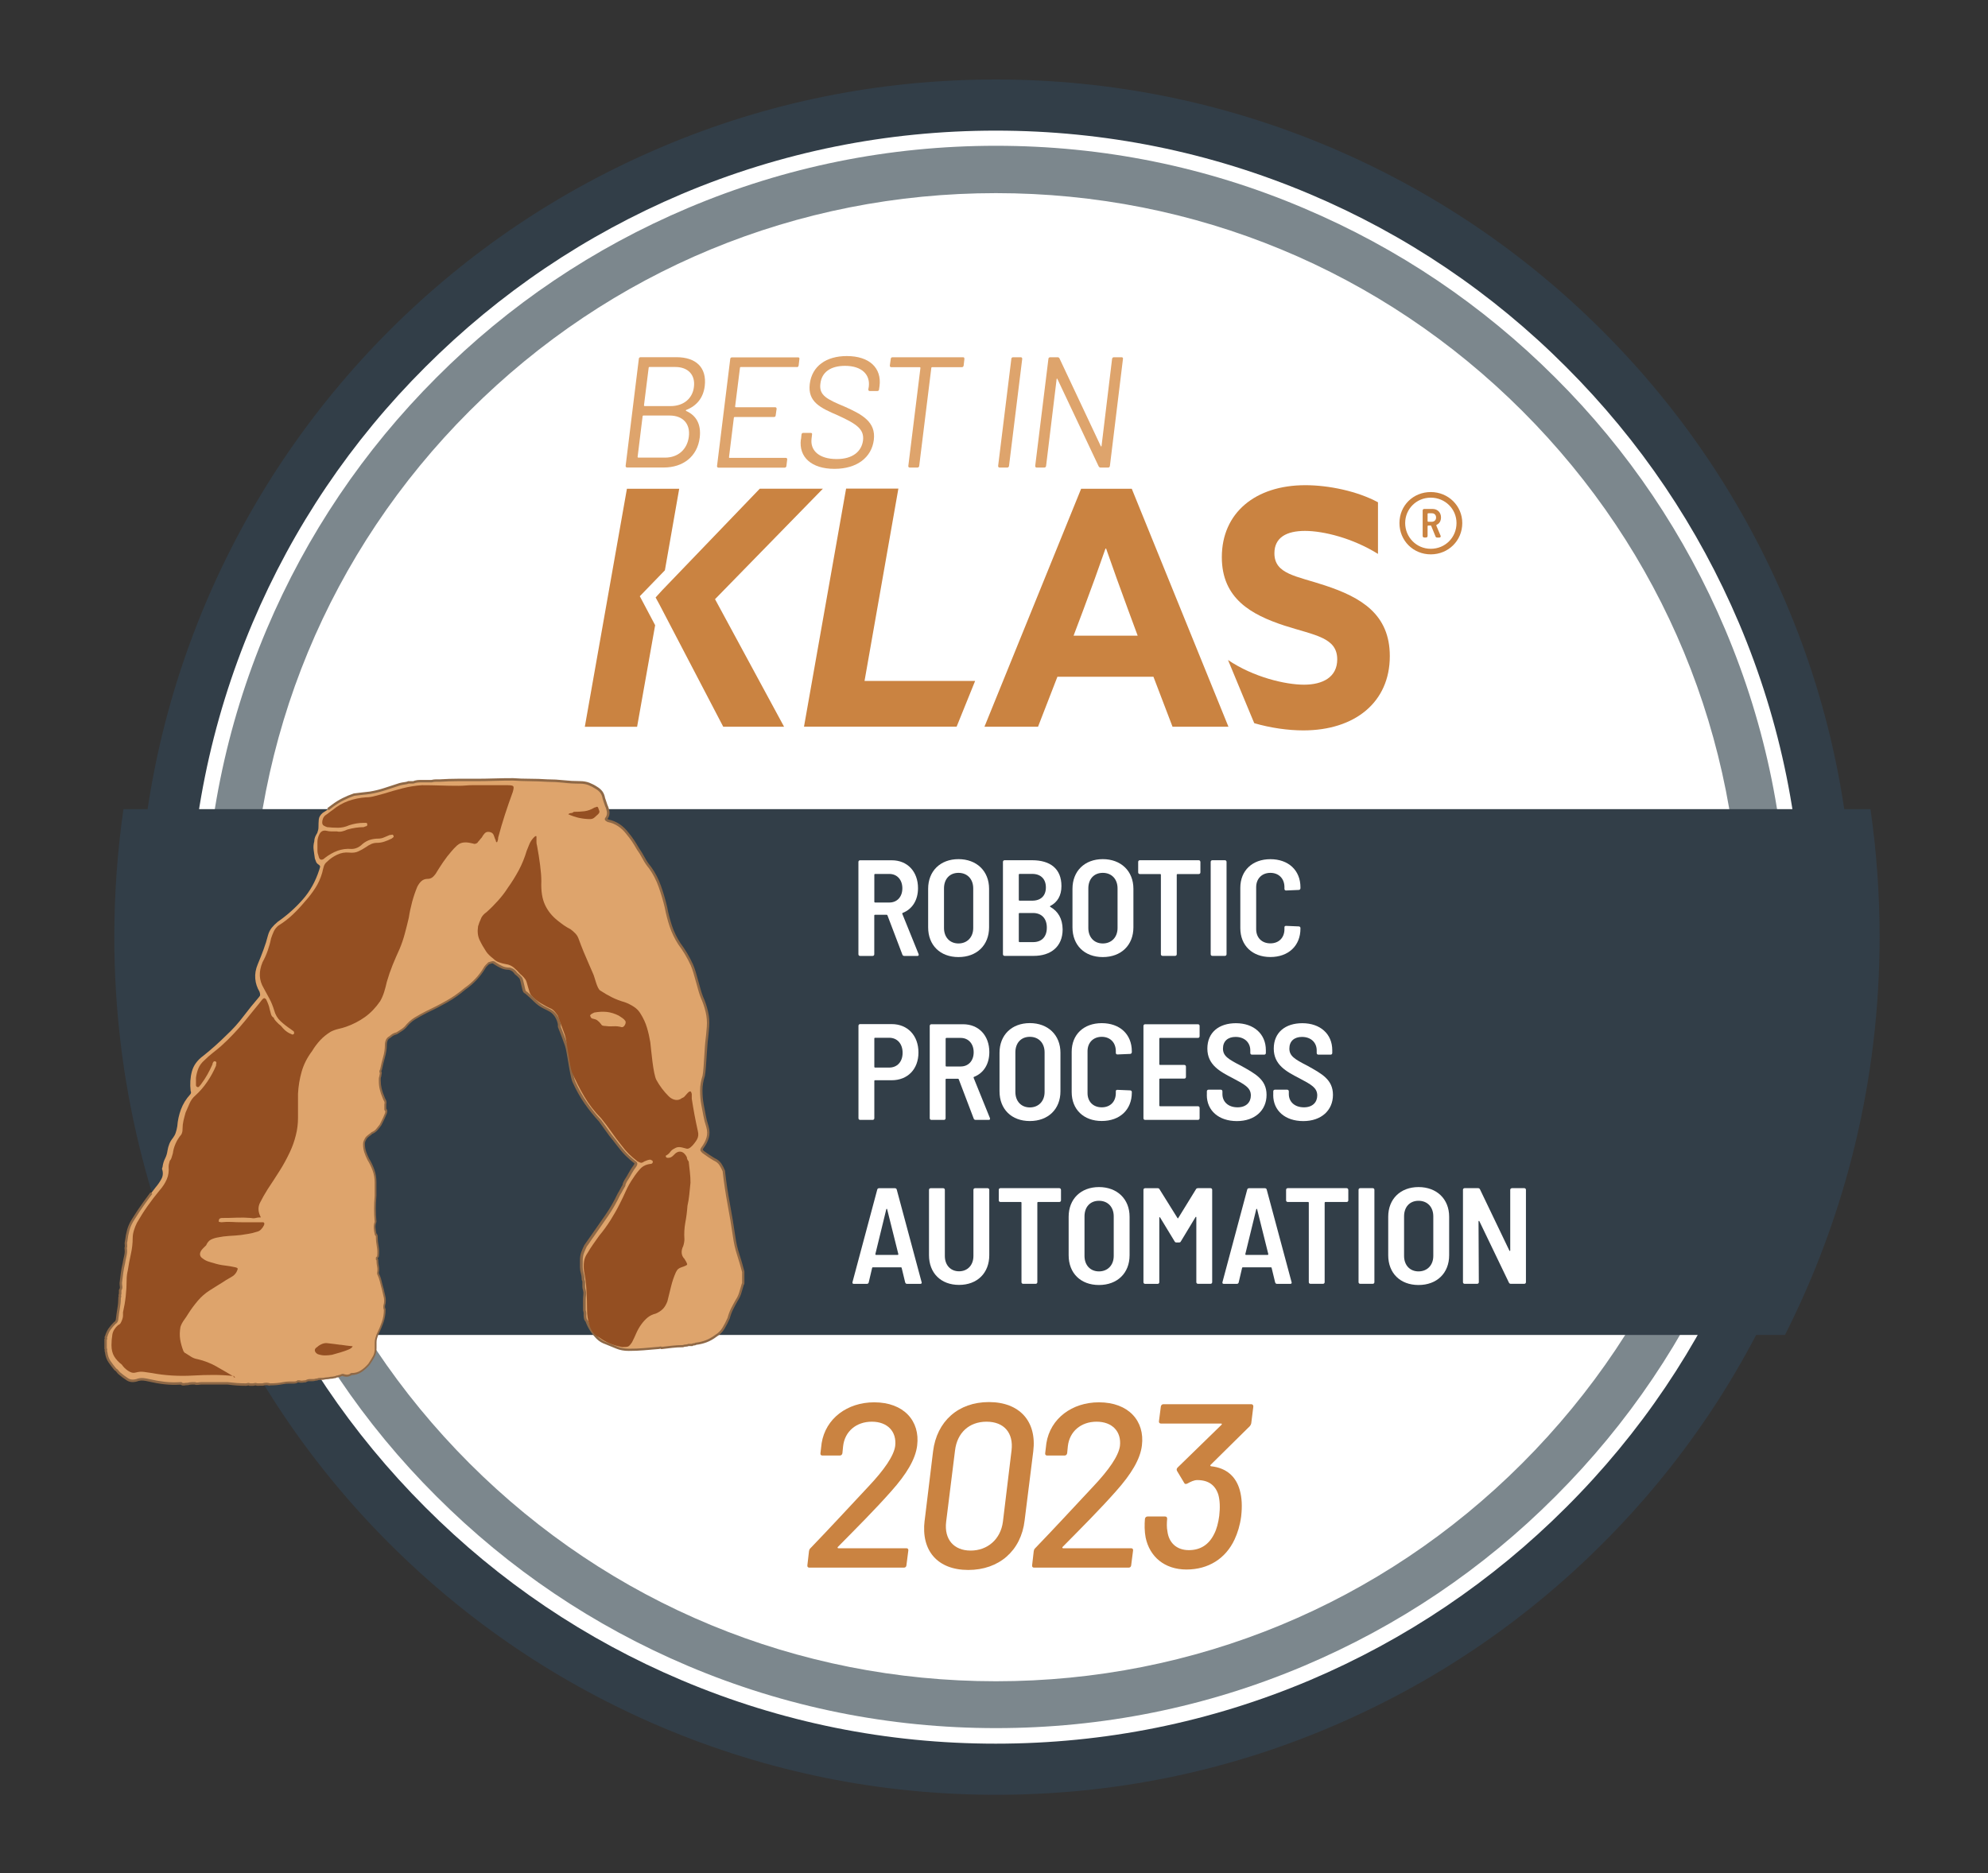 <?xml version="1.0" encoding="UTF-8"?>
<svg xmlns="http://www.w3.org/2000/svg" id="Layer_1" viewBox="0 0 400 377">
  <rect x="0" y="0" width="400" height="377" fill="#333333" stroke="none"/>
  <defs>
    <style>.cls-1{fill:#944f22;}.cls-2{fill:#fff;}.cls-3{fill:#8e6846;}.cls-4{fill:#dea46c;}.cls-5{fill:#ca8341;}.cls-6{fill:#7c878d;}.cls-7{fill:#323e48;}</style>
  </defs>
  <path class="cls-2" d="m368.27,189.74c0,93.01-75.4,168.4-168.4,168.4S31.47,282.74,31.47,189.74,106.87,21.33,199.87,21.33s168.4,75.4,168.4,168.4h0Z"></path>
  <path class="cls-6" d="m347.1,126.65c-8.02-18.95-19.48-36.01-34.13-50.61-14.65-14.65-31.66-26.1-50.61-34.13-19.63-8.36-40.46-12.57-61.97-12.57s-42.34,4.21-61.97,12.52c-18.95,8.02-36.01,19.48-50.61,34.13-14.65,14.65-26.1,31.66-34.13,50.61-8.31,19.63-12.52,40.51-12.52,61.97s4.21,42.34,12.52,61.97c8.02,18.95,19.48,36.01,34.13,50.61,14.65,14.65,31.66,26.1,50.61,34.13,19.62,8.31,40.51,12.52,61.97,12.52s42.34-4.21,61.97-12.52c18.95-8.02,36.01-19.48,50.61-34.13,14.65-14.65,26.1-31.66,34.13-50.61,8.31-19.63,12.52-40.51,12.52-61.97s-4.21-42.3-12.52-61.92m-40.85,167.88c-28.28,28.28-65.88,43.84-105.86,43.84s-77.63-15.56-105.91-43.84c-28.28-28.28-43.84-65.88-43.84-105.91s15.56-77.63,43.84-105.91c28.28-28.28,65.88-43.84,105.91-43.84s77.63,15.56,105.91,43.84c28.28,28.28,43.84,65.88,43.84,105.91s-15.57,77.58-43.89,105.91"></path>
  <path class="cls-7" d="m359.38,121.42c-8.7-20.54-21.12-39.01-36.98-54.86-15.85-15.85-34.32-28.28-54.86-36.98-21.27-8.99-43.89-13.58-67.19-13.58s-45.92,4.54-67.19,13.58c-20.54,8.7-39.01,21.12-54.86,36.98-15.81,15.85-28.23,34.32-36.93,54.86-8.99,21.27-13.58,43.89-13.58,67.19s4.54,45.87,13.58,67.19c8.7,20.54,21.12,39.01,36.98,54.86,15.86,15.85,34.32,28.28,54.86,36.98,21.27,8.99,43.89,13.58,67.19,13.58s45.92-4.54,67.19-13.58c20.54-8.7,39.01-21.12,54.86-36.98,15.86-15.85,28.28-34.32,36.98-54.86,8.99-21.27,13.58-43.89,13.58-67.19-.05-23.3-4.59-45.92-13.63-67.19m-9.47,130.37c-8.17,19.33-19.87,36.69-34.8,51.58-14.89,14.89-32.24,26.59-51.58,34.8-20.01,8.46-41.23,12.76-63.18,12.76s-43.17-4.3-63.18-12.76c-19.33-8.17-36.69-19.87-51.58-34.8-14.89-14.89-26.59-32.24-34.8-51.58-8.46-20.01-12.76-41.23-12.76-63.18s4.3-43.17,12.76-63.18c8.17-19.33,19.87-36.69,34.8-51.58,14.89-14.89,32.24-26.59,51.58-34.8,20.01-8.46,41.23-12.76,63.18-12.76s43.17,4.3,63.18,12.76c19.33,8.17,36.69,19.87,51.58,34.8,14.89,14.89,26.59,32.24,34.8,51.58,8.46,20.01,12.76,41.23,12.76,63.18s-4.3,43.17-12.76,63.18"></path>
  <path class="cls-7" d="m23,188.57c0,28.81,6.86,56.02,19.05,80.1h317.1c12.18-24.07,19.04-51.29,19.04-80.1,0-8.75-.63-17.31-1.84-25.72H24.84c-1.21,8.41-1.84,17.01-1.84,25.72"></path>
  <polygon class="cls-5" points="173.95 137.05 180.76 98.34 170.24 98.34 161.77 146.25 192.48 146.25 196.2 137.05 173.95 137.05 173.95 137.05"></polygon>
  <path class="cls-5" d="m217.53,98.37h10.19l19.45,47.89h-11.25l-3.84-10.06h-19.32l-3.9,10.06h-10.78l19.45-47.89h0Zm-1.52,29.57h12.9l-1.98-5.36c-1.39-3.77-3.11-8.53-4.37-12.17h-.13c-1.26,3.64-2.98,8.4-4.5,12.44l-1.92,5.09h0Z"></path>
  <path class="cls-5" d="m247.1,132.84c5.09,3.44,11.51,4.96,15.28,4.96s6.68-1.52,6.68-5.09c0-4.43-4.5-4.83-10.65-6.81-6.62-2.18-12.57-5.42-12.57-13.76,0-8.93,6.75-14.49,16.8-14.49,4.7,0,10.45,1.19,14.62,3.44v10.39c-5.09-3.18-10.98-4.63-14.69-4.63s-6.15,1.32-6.15,4.5c0,4.23,4.43,4.56,10.19,6.48,7.21,2.38,13.03,5.76,13.03,14.22,0,9.33-7.08,14.95-17.4,14.95-3.05,0-6.56-.49-9.87-1.45.03.13-5.28-12.71-5.28-12.71"></path>
  <path class="cls-5" d="m131.91,120.25l1.31-1.44,19.65-20.45h12.7l-21.7,22.23,13.89,25.67h-12.24l-12.84-24.61-.77-1.41h0Zm-3.18-.26l3.09,5.84-3.63,20.44h-10.52l8.47-47.9h10.52l-2.88,16.41-5.05,5.22h0Z"></path>
  <path class="cls-4" d="m70.62,276.69c-.16.08-.35.14-.55.18-.2.04-.47.02-.8-.06-.16-.08-.31-.1-.43-.06-.12.04-.26.1-.43.18h-.12c-.16.08-.31.12-.43.12s-.22.04-.31.12c-.08,0-.2.02-.37.06-.16.04-.29.06-.37.06-.16,0-.33.02-.49.06-.16.04-.33.06-.49.06s-.33.02-.49.06c-.16.04-.33.06-.49.06h-.49c-.16,0-.33.04-.49.12-.16,0-.31.02-.43.06-.12.04-.26.06-.43.06h-.74c-.24,0-.49.08-.74.25-.16,0-.37.02-.61.06-.24.04-.49.02-.74-.06h-.24c-.08.08-.18.14-.31.18-.12.04-.26.06-.43.06h-1.04c-.37,0-.75.04-1.16.12-.41.08-.84.14-1.29.18-.45.04-.92.06-1.41.06-.24-.08-.49-.12-.74-.12s-.49.04-.73.12h-1.1c-.16-.08-.33-.1-.49-.06-.16.04-.29.06-.37.06h-.61c-.16-.08-.31-.1-.43-.06-.12.04-.26.06-.43.06-.57,0-1.14-.02-1.72-.06-.57-.04-1.18-.1-1.84-.18h-5.39c-.16,0-.37.02-.61.06-.25.04-.45.02-.61-.06h-.67c-.29,0-.55.04-.8.12-.24,0-.49.02-.73.06-.25.04-.45-.02-.61-.18-1.14.08-2.25.06-3.31-.06-1.06-.12-2.12-.31-3.19-.55-.33-.08-.67-.14-1.04-.18-.37-.04-.71-.02-1.04.06-.9.33-1.63.31-2.21-.06-.57-.37-1.14-.8-1.72-1.29-.08-.08-.18-.2-.31-.37-.12-.16-.26-.29-.43-.37-.41-.49-.8-1-1.16-1.53-.37-.53-.59-1.17-.67-1.9-.08-.16-.1-.3-.06-.43.04-.12.02-.22-.06-.31v-1.84c.08-.08.1-.18.06-.3-.04-.12-.02-.22.06-.31.16-.57.39-1.06.67-1.47.29-.41.63-.82,1.04-1.22.16-.08.29-.2.37-.37.08-.16.12-.32.12-.49.08-.73.18-1.45.31-2.14.12-.69.18-1.41.18-2.14.08-.08.1-.18.06-.31-.04-.12-.02-.26.06-.43v-.74c.16-.25.23-.49.18-.73-.04-.24-.06-.49-.06-.74.08-.65.16-1.31.24-1.96.08-.65.2-1.31.37-1.96.08-.49.18-1,.31-1.53.12-.53.14-1.04.06-1.53.08-.24.1-.49.06-.74-.04-.24-.02-.49.06-.74.08-.74.23-1.47.43-2.21.21-.74.55-1.47,1.04-2.21.66-1.06,1.35-2.1,2.08-3.12.73-1.02,1.51-2.06,2.33-3.12.49-.57.9-1.16,1.23-1.77.33-.61.37-1.29.12-2.02,0-.08.02-.16.06-.25.04-.08.06-.16.06-.24.08-.57.24-1.1.49-1.59.25-.49.41-1.02.49-1.59.08-.49.2-.94.37-1.35.16-.41.41-.82.74-1.23.24-.33.43-.67.55-1.04.12-.37.23-.8.31-1.29.08-1.14.33-2.27.73-3.37.41-1.1,1.02-2.1,1.84-3,.08-.08.14-.18.18-.31.04-.12.02-.26-.06-.43-.16-1.39-.08-2.7.25-3.92.33-1.23,1.1-2.29,2.33-3.18.82-.65,1.61-1.33,2.39-2.02.78-.69,1.53-1.41,2.27-2.14,1.23-1.14,2.35-2.39,3.37-3.74,1.02-1.35,2.06-2.63,3.12-3.86.16-.16.25-.33.25-.49s-.04-.37-.12-.61c-.49-.82-.78-1.69-.86-2.63-.08-.94.08-1.9.49-2.88.41-.98.8-1.96,1.16-2.94.37-.98.67-1.96.92-2.94.16-.57.41-1.06.73-1.47.33-.41.74-.82,1.23-1.23,1.88-1.3,3.55-2.8,5.02-4.47,1.47-1.67,2.57-3.65,3.31-5.94.08-.24.14-.45.18-.61.04-.16-.06-.33-.31-.49-.25-.16-.41-.35-.49-.55-.08-.2-.16-.43-.25-.67-.08-.57-.16-1.14-.24-1.72-.08-.57-.04-1.14.12-1.71,0-.33.06-.63.18-.92.12-.29.27-.55.43-.8.08-.25.14-.45.18-.61.04-.16.06-.37.06-.61,0-.49.02-.98.06-1.47.04-.49.31-.94.8-1.35.41-.25.78-.49,1.1-.74.33-.24.66-.49.98-.73.66-.49,1.35-.92,2.08-1.29.74-.37,1.47-.67,2.21-.92.57-.08,1.1-.14,1.59-.18.49-.04,1.02-.1,1.59-.18.98-.16,1.98-.41,3-.74,1.02-.33,2.02-.65,3-.98.33-.08.65-.14.98-.18.33-.04.57-.1.74-.18h.86c.16,0,.33-.04.49-.12.33-.08.65-.12.98-.12h2.33c.33-.08.63-.12.92-.12h.8c1.22-.08,2.41-.12,3.55-.12h3.43c1.31,0,2.59-.02,3.86-.06,1.27-.04,2.55-.06,3.86-.06,1.06.08,2.19.12,3.37.12s2.35.04,3.49.12c1.14,0,2.25.06,3.31.18,1.06.12,2.17.18,3.31.18.66,0,1.25.1,1.78.31.53.21,1.04.47,1.53.8.41.24.74.53.98.86.24.33.41.74.49,1.23.08.24.16.49.24.74.08.24.16.49.25.74.16.33.29.72.37,1.16.08.45,0,.88-.24,1.29-.16.16-.2.29-.12.37.08.08.2.17.37.25.82.16,1.55.47,2.21.92.65.45,1.22,1,1.71,1.65.41.49.78.98,1.1,1.47.33.49.65,1.02.98,1.59.41.57.8,1.21,1.16,1.9.37.7.8,1.33,1.29,1.9.82,1.14,1.47,2.41,1.96,3.8.49,1.39.9,2.78,1.22,4.17.25,1.31.57,2.57.98,3.8.41,1.22.98,2.41,1.71,3.55.98,1.31,1.82,2.72,2.51,4.23.69,1.51,1.37,4.88,2.02,6.52.41.9.74,1.86.98,2.88.25,1.02.33,2.06.25,3.12-.08,1.06-.18,2.1-.31,3.12-.12,1.02-.31,5.66-.55,6.72-.33.98-.49,1.96-.49,2.94s.08,1.92.24,2.82c.17.82.31,1.57.43,2.27.12.69.31,1.41.55,2.14.25.82.27,1.57.06,2.27-.2.69-.55,1.37-1.04,2.02-.16.24-.22.41-.18.49.04.08.14.21.31.37.33.24.67.49,1.04.74.37.24.76.49,1.16.74.57.24,1,.59,1.29,1.04.29.45.51.88.67,1.29.25,2.2.57,4.41.98,6.61.41,2.21.78,4.41,1.1,6.62.16,1.22.43,2.41.8,3.55.37,1.14.72,2.33,1.04,3.55v2.33c0,.08-.02.12-.06.12-.04,0-.06.04-.06.12-.16.57-.33,1.12-.49,1.65-.16.53-.41,1.04-.74,1.53-.33.57-.63,1.14-.92,1.72-.29.57-.51,1.18-.67,1.84-.33.73-.67,1.41-1.04,2.02-.37.61-.88,1.12-1.53,1.53-.65.49-1.31.86-1.96,1.1-.65.24-1.35.41-2.08.49-.08.08-.2.12-.37.12s-.29.04-.37.12h-.73c-.16.08-.35.12-.55.12s-.39.04-.55.12c-.74,0-1.45.04-2.14.12-.69.08-1.41.16-2.14.25-.16-.08-.28-.1-.37-.06-.08.04-.2.06-.37.06-.98.08-1.94.16-2.88.24-.94.08-1.94.12-3,.12-.9,0-1.69-.14-2.39-.43-.69-.29-1.45-.59-2.27-.92-.25-.08-.51-.2-.8-.37-.29-.16-.55-.37-.8-.61-.49-.49-.92-1.02-1.29-1.59-.37-.57-.67-1.18-.92-1.84-.16-.16-.26-.35-.31-.55-.04-.2-.06-.39-.06-.55v-.49c0-.16-.04-.37-.12-.61v-2.08c0-.33.02-.65.06-.98.04-.33.02-.65-.06-.98-.08-.25-.12-.47-.12-.68v-.98c0-.12-.04-.26-.12-.43,0-.49-.06-.94-.18-1.35-.12-.41-.18-.82-.18-1.22v-1.35c0-.57.08-1.08.25-1.53.17-.45.37-.92.61-1.41.25-.33.49-.67.74-1.04.25-.37.49-.71.73-1.04.98-1.39,1.92-2.74,2.82-4.04.9-1.3,1.71-2.74,2.45-4.29.16-.25.33-.53.49-.86.16-.32.33-.61.49-.86,0-.16.04-.32.12-.49.08-.16.16-.32.24-.49.33-.49.63-1,.92-1.53.29-.53.59-1,.92-1.41.16-.24.22-.43.18-.55-.04-.12-.14-.22-.31-.31-.08-.08-.2-.18-.37-.31-.16-.12-.33-.26-.49-.43-.57-.49-1.12-1.06-1.65-1.72-.53-.65-1.04-1.31-1.53-1.96-.49-.57-.96-1.18-1.41-1.84-.45-.65-.92-1.31-1.41-1.96-1.06-1.14-2.04-2.37-2.94-3.68-.9-1.31-1.67-2.69-2.33-4.16-.57-1.23-1.08-6.07-1.53-7.34-.45-1.27-.92-2.51-1.41-3.74v-.49c-.08-.49-.24-.96-.49-1.41-.25-.45-.57-.84-.98-1.16-.24-.16-.49-.31-.74-.43-.24-.12-.53-.26-.86-.43-.65-.33-1.24-.75-1.78-1.29s-1.08-1.04-1.65-1.53c-.08-.08-.16-.14-.25-.18-.08-.04-.16-.1-.24-.18-.25-.33-.51-2.45-.8-2.78-.29-.33-.59-.61-.92-.86-.16-.24-.35-.45-.55-.61-.2-.16-.47-.29-.8-.37-.57,0-1.08-.1-1.53-.31-.45-.2-.92-.47-1.41-.8-.16-.16-.35-.22-.55-.18-.2.04-.43.1-.67.18-.16.16-.33.33-.49.49-.16.17-.29.33-.37.49-.49.82-1.06,1.57-1.72,2.27-.65.69-1.39,1.33-2.21,1.9-1.14.98-2.37,1.84-3.67,2.57-1.31.74-2.65,1.43-4.04,2.08-.82.41-1.59.84-2.33,1.29-.73.45-1.39,1.04-1.96,1.78-.25.24-.53.47-.86.67-.33.2-.61.39-.86.55-.33.08-.59.18-.8.31-.2.12-.39.27-.55.43-.33.16-.55.39-.67.67-.12.29-.18.59-.18.92,0,.82-.12,1.65-.37,2.51-.25.86-.45,1.7-.61,2.51-.08.08-.12.16-.12.24v.12c.08.16.1.33.06.49-.04.16-.06.29-.06.37-.08.24-.12.43-.12.55v.43c0,.57.06,1.12.18,1.65.12.53.31,1.08.55,1.65.08.24.18.47.31.67.12.2.14.47.06.8v.98c.16.16.23.35.18.55-.04.2-.1.39-.18.55-.16.41-.33.78-.49,1.1-.16.33-.33.65-.49.98-.24.33-.49.63-.73.92-.24.29-.57.51-.98.67-.16.16-.37.33-.61.49-.24.16-.45.37-.61.61-.08.16-.16.33-.24.49-.08.16-.12.37-.12.61,0,.57.08,1.1.25,1.59.16.49.37.98.61,1.47.41.66.76,1.37,1.04,2.15.29.78.43,1.61.43,2.51v2.7c-.08.9-.12,1.78-.12,2.63s.04,1.74.12,2.63c-.16.41-.22.82-.18,1.23.04.41.1.82.18,1.23.08.08.14.17.18.24.04.08.06.16.06.25,0,.65.06,1.31.18,1.96.12.65.14,1.31.06,1.96,0,.08-.02.14-.06.18-.04.04-.1.1-.18.19v.25c.08.08.12.16.12.24,0,.41.04.82.12,1.23.08.41.08.82,0,1.23v.24c.25.49.43,1,.55,1.53.12.53.27,1.08.43,1.65.08.41.18.86.31,1.35.12.49.14.98.06,1.47-.08.25-.12.47-.12.67s.04.39.12.55c0,.9-.14,1.76-.43,2.57-.29.82-.63,1.63-1.04,2.45-.08.25-.16.49-.25.74-.08.24-.12.53-.12.86v1.23c0,.66-.14,1.22-.43,1.71-.28.49-.59.98-.92,1.47-.49.57-1.02,1.04-1.59,1.41-.57.37-1.23.55-1.96.55-.08,0-.12.04-.12.12"></path>
  <path class="cls-3" d="m54.32,278.9h-.08c-.44-.16-.88-.16-1.32-.01h-.08s-1.16.01-1.16.01l-.05-.02c-.11-.06-.21-.07-.32-.04-.2.05-.33.07-.43.07h-.67l-.05-.02c-.07-.04-.17-.07-.24-.05-.15.05-.32.07-.51.07-.56,0-1.14-.02-1.73-.06-.57-.04-1.19-.1-1.85-.19h-5.36c-.16,0-.35.02-.57.06-.27.04-.51.02-.71-.06h-.62c-.26,0-.5.04-.72.11h-.08c-.24.01-.47.03-.69.07-.29.04-.53-.01-.74-.17-1.13.07-2.22.05-3.25-.07-1.06-.12-2.14-.31-3.21-.56-.32-.08-.66-.14-1.01-.18-.33-.04-.65-.02-.96.06-.94.34-1.76.32-2.39-.09-.58-.38-1.17-.81-1.74-1.31-.11-.11-.22-.24-.34-.41-.1-.14-.21-.23-.34-.3l-.08-.06c-.41-.5-.81-1.02-1.18-1.55-.38-.55-.62-1.22-.71-1.97-.09-.21-.11-.4-.06-.57.02-.04,0-.05,0-.06l-.07-.07v-2.04l.07-.07s.01-.01,0-.05c-.06-.19-.04-.36.07-.5.17-.57.4-1.07.69-1.49.3-.42.66-.84,1.07-1.26l.06-.05c.12-.06.2-.14.26-.26.07-.13.1-.25.1-.38.09-.77.19-1.5.31-2.19.12-.67.18-1.38.18-2.1v-.1l.07-.07s.02-.01,0-.05c-.06-.17-.04-.36.05-.56v-.76l.04-.06c.13-.19.18-.38.15-.56-.04-.26-.06-.52-.06-.78l.25-1.99c.08-.66.21-1.33.37-1.99.08-.48.18-1,.31-1.53.12-.5.13-.98.06-1.44v-.06s0-.06,0-.06c.07-.21.09-.41.05-.62-.05-.28-.02-.55.06-.83.08-.73.23-1.48.43-2.22.21-.76.57-1.52,1.07-2.28.66-1.07,1.36-2.12,2.09-3.13l.47-.65c.31-.44.46-.64,1.05-1.42l.38.29c-.59.76-.73.97-1.04,1.4l-.47.65c-.72,1-1.41,2.04-2.07,3.11-.48.72-.82,1.43-1.01,2.14-.2.72-.34,1.45-.42,2.17v.05c-.08.21-.1.42-.06.62.04.26.03.53-.05.79.08.5.05,1.03-.07,1.57-.12.52-.22,1.03-.3,1.52-.16.66-.29,1.31-.37,1.95l-.24,1.96c0,.2.02.43.06.67.05.28-.01.57-.18.84v.72l-.02.05c-.05.11-.07.19-.05.25.06.17.04.33-.05.47,0,.72-.07,1.43-.19,2.1-.12.68-.22,1.39-.3,2.13,0,.18-.05.38-.15.57-.1.2-.24.35-.44.46-.38.39-.72.78-.99,1.17-.27.38-.48.85-.64,1.4l-.02.06-.04.04s-.02.02,0,.07c.06.17.04.33-.05.47v1.67c.09.14.11.3.05.47-.02.07.01.17.05.24l.02.08c.08.69.29,1.29.63,1.79.35.51.73,1,1.12,1.48.18.1.33.24.47.41.11.15.21.27.29.34.54.47,1.11.89,1.67,1.25.5.32,1.17.34,1.99.04.38-.1.76-.12,1.15-.08.38.04.74.11,1.07.19,1.05.24,2.11.43,3.15.55,1.03.12,2.13.14,3.26.06h.11s.08.07.08.07c.11.11.23.14.4.12.24-.04.48-.06.74-.06.26-.08.54-.12.83-.12h.73l.05.02c.12.06.28.07.47.04.25-.04.47-.06.65-.06h5.39c.68.08,1.29.14,1.85.18.58.04,1.15.06,1.7.06.13,0,.25-.02.35-.05.17-.06.35-.04.56.05h.56s.13,0,.31-.05c.2-.05.4-.03.6.05h1.01c.51-.16,1.03-.16,1.55,0,.45,0,.91-.02,1.35-.06.44-.04.86-.1,1.26-.18.42-.08.83-.13,1.21-.13h1.04c.13,0,.25-.02.36-.05.09-.03.16-.07.21-.12l.07-.07h.42c.21.08.41.1.62.06.22-.04.41-.06.58-.06.26-.16.54-.25.81-.25h.74c.13,0,.25-.02.35-.05.13-.04.28-.07.45-.07.18-.08.36-.12.55-.12h.49c.14,0,.29-.02.43-.05.32-.08.65-.04.98-.12.18-.05.36-.07.55-.07.04,0,.12,0,.31-.05.13-.03.24-.05.33-.06.11-.08.25-.13.4-.13.06,0,.16-.02.32-.1l.05-.02h.12c.16-.08.29-.13.41-.17.17-.06.37-.04.59.06.28.07.5.08.67.05.15-.03.28-.07.39-.12.06-.12.18-.19.33-.19.69,0,1.3-.17,1.83-.51.55-.35,1.07-.81,1.54-1.36.31-.46.61-.95.89-1.44.27-.45.4-.98.4-1.59v-1.23c0-.35.05-.66.14-.93.08-.25.16-.49.24-.74.41-.83.76-1.64,1.04-2.45.27-.77.41-1.59.42-2.44-.08-.18-.12-.39-.12-.6s.04-.48.13-.75c.07-.42.05-.88-.07-1.34-.12-.48-.22-.94-.31-1.36-.16-.56-.31-1.12-.43-1.65-.12-.51-.3-1.01-.53-1.48l-.03-.05v-.3c.08-.42.08-.8,0-1.18-.09-.43-.13-.86-.13-1.27,0,0,0-.03-.05-.07l-.07-.07v-.45l.11-.11c.06-.06.1-.1.14-.14v-.05c.08-.62.06-1.26-.06-1.89-.12-.67-.19-1.34-.19-2,0-.04-.01-.09-.03-.13-.03-.06-.08-.12-.14-.18l-.05-.05v-.07c-.1-.42-.16-.84-.2-1.25-.04-.43.02-.86.18-1.28-.08-.9-.12-1.77-.12-2.6s.04-1.74.12-2.66v-2.67c0-.87-.14-1.68-.42-2.43-.28-.75-.62-1.46-1.02-2.1-.26-.51-.47-1.02-.64-1.52-.17-.51-.26-1.08-.26-1.67,0-.28.05-.52.15-.72.08-.16.16-.33.24-.49.19-.3.42-.52.69-.71.23-.15.43-.31.58-.46l.08-.05c.37-.15.66-.35.88-.61.25-.29.49-.6.73-.91.14-.29.3-.62.47-.94.16-.31.32-.68.48-1.08.08-.16.14-.32.17-.51.02-.08.02-.2-.12-.33l-.07-.07v-1.14c.07-.26.06-.47-.03-.61-.13-.21-.24-.46-.33-.72-.24-.56-.43-1.13-.56-1.68-.13-.54-.19-1.12-.19-1.71v-.43c0-.14.04-.33.12-.59,0-.09.03-.22.07-.38.03-.11.01-.21-.04-.32l-.03-.05v-.18c0-.12.05-.24.14-.36.17-.82.37-1.65.6-2.47.24-.83.36-1.65.36-2.45,0-.36.07-.7.2-1.01.14-.33.39-.59.75-.78.17-.17.36-.31.57-.44.22-.13.48-.23.82-.32.24-.16.52-.34.83-.53.31-.19.58-.41.82-.64.57-.73,1.25-1.35,2-1.81.72-.44,1.51-.88,2.35-1.3,1.38-.65,2.73-1.34,4.03-2.08,1.29-.72,2.51-1.58,3.64-2.55.82-.57,1.55-1.2,2.19-1.88.64-.67,1.2-1.42,1.68-2.23.08-.17.22-.35.4-.54.17-.16.33-.33.49-.49l.04-.04.06-.02c.25-.08.49-.15.7-.19.29-.06.55.03.77.25.44.29.9.55,1.34.75.41.19.9.28,1.43.28h.06c.36.1.66.24.89.42.21.17.41.38.58.63.33.25.64.54.92.87.18.21.3.74.49,1.6.09.43.23,1.08.32,1.2.04.04.1.08.16.11.11.05.21.13.31.23.56.48,1.12,1,1.65,1.53.51.51,1.09.93,1.71,1.24l.86.43c.25.12.5.27.76.44.45.36.8.77,1.06,1.25.26.48.43.98.52,1.49v.48c.5,1.23.96,2.48,1.4,3.7.21.59.42,1.87.65,3.24.27,1.61.57,3.43.87,4.08.65,1.46,1.43,2.85,2.31,4.13.89,1.29,1.87,2.52,2.92,3.65.54.72,1,1.36,1.43,1.99.45.65.92,1.26,1.39,1.82.49.65,1,1.31,1.54,1.97.52.64,1.06,1.2,1.62,1.68.16.16.32.3.48.42.15.11.27.21.37.3.2.11.33.25.39.43.07.2,0,.44-.21.76-.33.42-.63.88-.91,1.39-.29.54-.6,1.06-.93,1.55-.07.14-.15.3-.23.46-.06.13-.1.26-.1.38v.07l-.04.06c-.15.23-.3.5-.48.83-.17.34-.33.63-.51.88-.72,1.54-1.56,2.99-2.45,4.29-.84,1.23-1.77,2.55-2.82,4.05-.24.32-.49.67-.73,1.04-.25.38-.5.74-.74,1.05-.21.43-.41.9-.58,1.35-.15.42-.23.91-.23,1.45v1.35c0,.38.06.77.17,1.16.12.41.19.87.19,1.36.08.18.12.34.12.48v.98c0,.17.04.38.11.6.09.37.12.73.07,1.09-.04.32-.06.64-.06.95v2.04c.08.25.12.47.12.65v.49c0,.14.02.31.06.5.03.16.11.3.24.43l.06.09c.24.64.54,1.24.9,1.79.35.55.78,1.07,1.25,1.55.23.23.48.42.74.57.28.16.52.27.75.35.83.33,1.59.64,2.28.92.66.27,1.43.41,2.3.41,1.06,0,2.07-.04,2.98-.12l2.88-.25c.2,0,.26-.03.27-.03.14-.07.31-.06.52.03.71-.08,1.4-.16,2.07-.24.7-.08,1.41-.12,2.12-.12.19-.08.39-.12.6-.12.17,0,.31-.03.44-.1l.05-.03h.71c.12-.08.27-.12.45-.12.09,0,.16-.02.19-.05l.06-.06h.09c.71-.09,1.39-.25,2.02-.49.63-.24,1.27-.6,1.9-1.07.63-.39,1.12-.88,1.47-1.46.37-.61.71-1.28,1.03-2,.16-.63.39-1.26.68-1.85.29-.57.6-1.15.93-1.73.32-.48.56-.98.71-1.48.16-.52.32-1.06.48-1.62,0-.13.06-.21.12-.26v-2.24c-.31-1.18-.66-2.36-1.03-3.51-.37-1.14-.64-2.35-.81-3.59-.32-2.19-.69-4.41-1.1-6.6-.41-2.19-.73-4.41-.98-6.6-.16-.39-.37-.8-.64-1.22-.26-.41-.65-.72-1.18-.95-.45-.27-.84-.51-1.2-.76-.36-.24-.72-.49-1.05-.74-.21-.21-.32-.34-.38-.45-.09-.17-.03-.39.2-.73.48-.64.82-1.29,1.01-1.96.19-.64.17-1.36-.06-2.13-.25-.74-.43-1.47-.56-2.17-.12-.69-.26-1.45-.43-2.26-.17-.92-.25-1.88-.25-2.86s.17-2.01.5-3.02c.15-.63.28-2.75.38-4.45.06-.99.11-1.85.16-2.23.13-1.04.23-2.09.31-3.11.08-1.03,0-2.05-.24-3.05-.24-1.01-.57-1.96-.97-2.84-.31-.78-.61-1.88-.93-3.06-.36-1.31-.73-2.66-1.09-3.46-.68-1.48-1.52-2.89-2.49-4.18-.75-1.16-1.33-2.38-1.75-3.62-.41-1.24-.74-2.52-.99-3.83-.32-1.35-.73-2.74-1.22-4.13-.48-1.36-1.13-2.62-1.93-3.74-.48-.56-.93-1.22-1.3-1.93-.37-.69-.75-1.32-1.15-1.87-.34-.59-.66-1.12-.98-1.6-.32-.48-.69-.97-1.09-1.45-.48-.64-1.04-1.18-1.67-1.61-.62-.43-1.33-.72-2.12-.88l-.06-.02c-.18-.09-.33-.19-.43-.29-.09-.09-.24-.32.1-.69.21-.35.27-.71.2-1.1-.08-.42-.19-.79-.35-1.1-.09-.27-.17-.5-.25-.74-.09-.27-.17-.52-.25-.76-.08-.48-.23-.86-.45-1.16-.23-.3-.53-.57-.91-.79-.49-.32-.99-.58-1.49-.78-.5-.19-1.07-.29-1.69-.29-1.15,0-2.27-.06-3.33-.19-1.05-.12-2.15-.18-3.28-.18-2.38-.17-4.81-.09-6.88-.25-1.26,0-2.56.02-3.83.06-1.22.04-2.53.06-3.87.06h-3.43c-1.11,0-2.3.04-3.54.12h-.81c-.26,0-.55.04-.86.12h-.06s-2.33,0-2.33,0c-.29,0-.59.04-.9.11-.19.09-.38.14-.57.14h-.8c-.19.08-.43.14-.76.18-.31.04-.64.1-.95.18-.96.32-1.96.65-2.99.98-1.02.33-2.05.58-3.04.74-.58.08-1.12.15-1.61.19-.48.04-1.01.1-1.58.18-.68.23-1.41.54-2.13.9-.71.36-1.4.78-2.05,1.26l-.98.74-.29-.39.98-.74c.67-.5,1.38-.94,2.12-1.31.74-.37,1.49-.68,2.24-.93.62-.09,1.16-.15,1.65-.2.48-.04,1.01-.1,1.58-.18.96-.16,1.96-.4,2.96-.73,1.02-.33,2.02-.65,3-.98.35-.09.69-.15,1.02-.19.3-.04.52-.09.66-.16l.05-.03h.92c.13,0,.25-.03.38-.1l.05-.02c.35-.09.7-.13,1.04-.13h2.3c.34-.08.66-.12.95-.12h.8c1.23-.08,2.43-.12,3.55-.12h3.43c1.34,0,2.63-.02,3.85-.06,1.28-.04,2.58-.06,3.87-.06,1.06.08,2.19.12,3.37.12s2.35.04,3.51.12h.02c1.13,0,2.24.06,3.3.18,1.05.12,2.15.18,3.28.18.68,0,1.3.11,1.86.32.54.21,1.07.48,1.58.82.42.25.77.56,1.04.91.27.36.45.81.54,1.33.07.21.16.45.24.7.09.26.17.5.25.74.16.31.29.73.38,1.2.09.51,0,.99-.28,1.45l-.04.04s-.05.06-.07.08c.05.04.12.08.22.14.83.17,1.59.49,2.26.95.67.46,1.27,1.04,1.77,1.71.4.48.78.98,1.11,1.48.33.49.66,1.03.99,1.61.39.55.79,1.2,1.17,1.91.36.68.78,1.3,1.26,1.85.84,1.17,1.51,2.47,2,3.87.5,1.41.91,2.82,1.23,4.19.24,1.29.57,2.56.97,3.78.4,1.21.97,2.38,1.69,3.5.98,1.31,1.83,2.74,2.53,4.26.38.83.76,2.21,1.12,3.53.3,1.11.61,2.25.91,2.99.41.89.74,1.88.99,2.91.25,1.04.34,2.12.25,3.2-.08,1.03-.18,2.08-.31,3.13-.04.37-.1,1.22-.16,2.2-.11,1.72-.24,3.85-.4,4.55-.32.98-.48,1.94-.48,2.89s.08,1.89.24,2.77c.16.82.31,1.57.43,2.27.12.68.3,1.39.54,2.11.26.87.28,1.68.06,2.41-.21.72-.57,1.42-1.08,2.1-.1.15-.13.23-.14.27.03.04.1.13.24.27.3.22.65.47,1.01.71.36.24.75.49,1.15.73.58.25,1.05.63,1.37,1.12.29.46.52.9.69,1.33l.02.06c.24,2.18.57,4.4.98,6.6.41,2.2.78,4.43,1.1,6.62.16,1.22.43,2.4.79,3.51.38,1.17.73,2.37,1.04,3.57v.06s0,2.33,0,2.33c0,.16-.06.25-.13.31h0c-.16.58-.33,1.13-.49,1.66-.17.55-.42,1.09-.76,1.6-.31.55-.62,1.13-.9,1.69-.27.55-.5,1.15-.66,1.79-.34.77-.69,1.46-1.07,2.09-.39.65-.93,1.19-1.61,1.61-.65.49-1.33.87-2,1.12-.65.24-1.35.41-2.07.5-.12.09-.28.13-.47.13-.07,0-.15,0-.2.05l-.07.07h-.78c-.18.08-.38.12-.61.12-.16,0-.31.03-.45.1l-.05.02h-.06c-.71,0-1.42.04-2.12.12-.69.08-1.41.16-2.15.25h-.07s-.06-.02-.06-.02c-.12-.06-.17-.06-.17-.06-.09.05-.25.08-.46.08l-2.86.24c-.93.08-1.94.12-3.02.12-.93,0-1.76-.15-2.48-.45-.69-.29-1.45-.59-2.26-.92-.25-.08-.52-.21-.83-.38-.3-.17-.58-.39-.85-.65-.5-.5-.95-1.05-1.32-1.63-.37-.57-.68-1.19-.92-1.84-.17-.19-.29-.4-.33-.63-.04-.22-.07-.42-.07-.6v-.49c0-.14-.04-.32-.11-.54v-.08s-.01-2.08-.01-2.08c0-.33.02-.67.06-1.01.04-.3.02-.59-.06-.89-.09-.26-.13-.51-.13-.73v-.98c0-.08-.03-.19-.1-.32l-.03-.05v-.06c0-.46-.06-.89-.17-1.28-.13-.43-.19-.86-.19-1.29v-1.35c0-.59.09-1.14.26-1.61.17-.47.38-.95.62-1.43.26-.35.5-.69.75-1.07.25-.37.5-.73.74-1.05,1.05-1.49,1.97-2.81,2.81-4.04.88-1.28,1.7-2.71,2.43-4.26.18-.27.33-.55.49-.86.17-.33.32-.6.47-.83.01-.17.06-.34.14-.52.08-.17.17-.33.25-.49.34-.51.64-1.02.92-1.54.29-.54.61-1.02.94-1.45.16-.24.14-.32.14-.33-.02-.06-.08-.11-.19-.17l-.06-.04c-.05-.05-.16-.15-.34-.29-.18-.13-.35-.28-.52-.45-.57-.49-1.14-1.07-1.67-1.73-.54-.66-1.05-1.32-1.54-1.97-.48-.55-.96-1.18-1.41-1.84-.43-.62-.89-1.26-1.4-1.95-1.05-1.13-2.04-2.37-2.95-3.68-.9-1.31-1.69-2.72-2.35-4.2-.33-.7-.62-2.48-.91-4.2-.22-1.34-.44-2.61-.63-3.16-.44-1.23-.91-2.49-1.41-3.73l-.02-.09v-.49c-.07-.42-.23-.87-.46-1.29-.23-.42-.54-.79-.92-1.09-.22-.15-.46-.29-.69-.4l-.86-.43c-.67-.33-1.29-.78-1.84-1.33-.53-.53-1.08-1.04-1.64-1.52-.08-.07-.14-.12-.2-.15-.1-.05-.21-.13-.31-.23-.16-.21-.27-.67-.43-1.41-.1-.47-.27-1.25-.38-1.38-.27-.31-.57-.59-.88-.82l-.06-.06c-.15-.22-.32-.41-.5-.56-.17-.14-.4-.24-.68-.31-.59,0-1.13-.11-1.6-.33-.46-.21-.94-.48-1.44-.81-.14-.14-.25-.17-.37-.15-.18.04-.38.09-.59.16-.15.15-.3.3-.45.45-.14.14-.25.29-.32.43-.51.85-1.1,1.62-1.76,2.32-.66.71-1.42,1.36-2.24,1.93-1.13.97-2.38,1.85-3.69,2.59-1.31.74-2.68,1.44-4.06,2.09-.81.41-1.59.84-2.3,1.27-.71.43-1.34,1.01-1.89,1.72-.28.28-.58.52-.92.73-.32.2-.61.38-.85.55l-.07.03c-.31.08-.55.17-.73.28-.18.11-.35.24-.51.39l-.06.04c-.28.14-.46.32-.56.55-.11.25-.16.53-.16.82,0,.84-.13,1.7-.38,2.58-.24.83-.44,1.67-.61,2.49v.07s-.06.05-.06.05c-.05.05-.05.08-.05.08v.07c.09.2.11.4.05.6-.05.19-.05.27-.05.31v.07c-.1.28-.12.41-.12.48v.43c0,.55.06,1.09.18,1.6.12.52.3,1.06.54,1.61.08.25.18.46.29.64.15.26.19.58.1.95v.86c.17.2.23.44.18.69-.04.23-.11.43-.21.61-.16.4-.33.78-.49,1.1-.16.33-.32.65-.49.98-.26.35-.51.67-.77.97-.26.3-.61.55-1.03.72-.17.16-.37.33-.61.49-.22.15-.4.33-.55.54-.06.14-.15.3-.23.47-.06.13-.1.3-.1.5,0,.54.08,1.05.23,1.52.16.48.36.96.6,1.44.41.65.76,1.39,1.05,2.17.29.8.44,1.67.44,2.59v2.7c-.08.93-.12,1.8-.12,2.63s.04,1.71.12,2.61v.06s-.02.05-.02.05c-.15.38-.21.74-.17,1.11.04.37.09.75.17,1.13.07.08.13.17.18.25.06.11.09.23.09.35,0,.64.06,1.28.18,1.92.13.68.15,1.36.06,2.04,0,.12-.04.24-.14.33-.02.02-.06.06-.11.11v.05c.08.11.12.22.12.34,0,.38.04.78.12,1.18.09.44.09.88,0,1.32v.14c.24.49.43,1.01.55,1.54.12.52.26,1.07.43,1.64.09.42.19.87.31,1.35.13.52.15,1.05.07,1.57-.08.26-.12.46-.12.63s.03.31.1.44l.03.05v.06c0,.93-.15,1.82-.44,2.65-.29.83-.65,1.67-1.05,2.48-.07.21-.15.46-.23.7-.07.22-.11.49-.11.78v1.23c0,.7-.16,1.31-.46,1.84-.28.49-.6.99-.93,1.48-.52.61-1.08,1.1-1.66,1.48-.58.37-1.24.57-1.97.59v.03l-.13.07c-.18.09-.38.16-.61.21-.25.05-.54.03-.9-.06l-.05-.02c-.07-.04-.17-.07-.24-.05-.11.04-.24.09-.4.17l-.05.02h-.12c-.18.08-.34.12-.48.12-.06,0-.1.02-.14.05l-.07.07h-.1s-.12,0-.31.05c-.18.05-.32.07-.43.07-.15,0-.29.02-.43.05-.33.08-.66.04-.98.12-.18.05-.37.07-.55.07h-.49c-.13,0-.25.03-.38.1l-.05.03h-.06c-.14,0-.26.02-.35.05-.15.05-.32.08-.51.08h-.74c-.2,0-.39.07-.6.2l-.06.04h-.07c-.16,0-.35.02-.57.06-.27.04-.55.02-.81-.06h-.12c-.09.07-.2.13-.32.17-.16.05-.32.07-.51.07h-1.04c-.35,0-.72.04-1.12.12-.42.08-.86.15-1.31.19-.47.04-.95.06-1.43.06"></path>
  <path class="cls-1" d="m96.79,184.81c.24-.49.61-.9,1.1-1.23.82-.73,1.59-1.51,2.33-2.33.73-.82,1.39-1.67,1.96-2.57.82-1.14,1.55-2.33,2.21-3.55.65-1.23,1.18-2.53,1.59-3.92.16-.41.35-.86.55-1.35.2-.49.51-.94.92-1.35.16-.16.29-.25.37-.25s.12.04.12.12v1.04c0,.29.04.55.12.8.24,1.31.45,2.59.61,3.86.16,1.27.25,2.35.25,3.25-.08,1.96.16,3.55.74,4.78.57,1.23,1.43,2.29,2.57,3.19.41.33.82.63,1.22.92.41.29.86.55,1.35.8.33.24.63.51.92.8.29.29.51.63.67,1.04.33.9.67,1.8,1.04,2.7.37.9.76,1.8,1.16,2.7.24.57.51,1.18.8,1.84.29.65.76,2.94,1.41,3.27.74.49,1.51.94,2.33,1.35.82.41,1.68.73,2.57.98.66.24,1.27.55,1.84.92.57.37,1.02.84,1.35,1.41.57.9,1,1.84,1.29,2.82.29.98.51,1.96.67,2.94.17,1.47.57,6.4,1.23,7.58.65,1.18,1.47,2.27,2.45,3.25.41.41.86.65,1.35.74.49.08.94-.04,1.35-.37.25-.08.45-.22.61-.43.16-.2.33-.39.49-.55.08-.08.16-.16.25-.24.08-.08.2-.12.37-.12.08.08.14.18.18.31.04.12.06.23.06.31v.86c.16,1.06.35,2.14.55,3.25.21,1.1.43,2.19.67,3.25.17.65.1,1.22-.18,1.71-.29.49-.63.94-1.04,1.35-.41.41-.75.57-1.04.49-.29-.08-.59-.16-.92-.24-.33-.08-.61-.1-.86-.06-.24.04-.49.14-.74.31-.33.16-.57.37-.74.61-.16.24-.37.45-.61.61-.16.08-.26.14-.31.18-.04.04-.02.14.06.31.08.08.17.12.25.12h.24c.16,0,.33-.04.49-.12.16-.08.33-.2.49-.37.49-.57.98-.82,1.47-.74.49.08.9.45,1.23,1.1,0,.16.04.33.12.49.08.16.16.29.25.37.08.74.16,1.45.24,2.14.08.69.12,1.41.12,2.14-.08.82-.16,1.61-.24,2.39-.08.78-.2,1.53-.37,2.27-.08,1.15-.22,2.27-.43,3.37-.2,1.1-.26,2.22-.18,3.37,0,.17-.02.37-.06.61-.04.25-.1.49-.18.74-.25.49-.35.96-.31,1.41.04.45.23.84.55,1.16.41.65.59,1.04.55,1.16-.04.12-.43.31-1.16.55-.24.08-.45.18-.61.31-.16.12-.33.35-.49.67-.41.9-.73,1.86-.98,2.88-.25,1.02-.49,2.02-.74,3-.25.65-.55,1.16-.92,1.53-.37.37-.84.68-1.41.92-.65.16-1.2.43-1.65.8-.45.37-.88.84-1.29,1.41-.41.57-.73,1.15-.98,1.72-.24.57-.53,1.19-.86,1.84-.33.49-.59.78-.8.86-.2.08-.59.12-1.16.12-.9-.16-1.73-.41-2.51-.73-.78-.33-1.49-.74-2.14-1.23-.49-.24-.9-.57-1.22-.98-.33-.41-.57-.9-.73-1.47-.16-.49-.29-1-.37-1.53-.08-.53-.12-1.04-.12-1.53,0-1.31-.04-2.64-.12-3.98-.08-1.35-.25-2.63-.49-3.86-.08-.65-.08-1.29,0-1.9.08-.61.33-1.21.74-1.78.33-.57.69-1.14,1.1-1.72.41-.57.82-1.14,1.22-1.72.82-.98,1.57-2.02,2.27-3.12.69-1.1,1.33-2.22,1.9-3.37.41-.81.82-1.67,1.22-2.57.41-.9.9-1.76,1.47-2.57.41-.65.88-1.26,1.41-1.84.53-.57,1.25-.9,2.14-.98.08,0,.16-.04.25-.12.08-.08.12-.16.12-.24,0-.16-.04-.26-.12-.31-.08-.04-.2-.1-.37-.18-.16,0-.37.04-.61.12-.24.08-.45.16-.61.24-.33.24-.59.33-.8.24-.2-.08-.39-.16-.55-.24-.65-.49-1.24-1-1.78-1.53-.53-.53-1-1.08-1.41-1.65-.74-.9-1.43-1.82-2.08-2.76-.65-.94-1.35-1.86-2.08-2.76-1.31-1.31-2.43-2.76-3.37-4.35-.94-1.59-1.78-3.25-2.51-4.96-.49-1.31-.96-6.19-1.41-7.46-.45-1.26-.92-2.55-1.41-3.86-.16-.25-.35-.49-.55-.74-.2-.25-.43-.45-.67-.61-.74-.32-1.47-.71-2.21-1.16-.73-.45-1.39-1-1.96-1.65-.41-.41-.78-2.64-1.1-3.09-.32-.45-.69-.84-1.1-1.16-.41-.49-.84-.92-1.29-1.29-.45-.37-.96-.59-1.53-.67-.49-.08-.96-.2-1.41-.37-.45-.16-.84-.41-1.16-.74-.32-.24-.61-.49-.86-.74-.25-.24-.45-.49-.61-.74-.49-.74-.92-1.49-1.29-2.27-.37-.77-.47-1.69-.31-2.76.16-.57.37-1.1.61-1.59m23.4,20.54c.25.17.49.41.74.74.08.16.2.27.37.31.16.04.33.06.49.06.49.08,1.02.1,1.59.06.57-.04,1.15.02,1.72.18.25,0,.45-.14.61-.43.17-.29.21-.55.12-.8-.16-.24-.37-.45-.61-.61-.25-.16-.49-.32-.74-.49-.82-.41-1.61-.65-2.39-.74-.78-.08-1.61-.04-2.51.12-.16.08-.33.16-.49.24-.16.08-.29.2-.37.37.08.25.16.41.25.49.08.08.16.12.25.12.41.08.74.2.98.37m-3.67-40.76c.74.16,1.47.24,2.2.24.33,0,.61-.1.86-.31.24-.2.49-.43.74-.67.24-.24.33-.47.24-.67-.08-.2-.16-.43-.24-.67-.08-.16-.2-.2-.37-.12-.16.08-.29.12-.37.12-.65.41-1.33.65-2.02.74-.69.08-1.41.12-2.14.12-.16.16-.35.25-.55.25s-.39.08-.55.24c.74.33,1.47.57,2.21.74m-72.9,110.45c-1.23-.7-2.53-1.21-3.92-1.53-.49-.08-.92-.25-1.29-.49-.37-.25-.75-.49-1.16-.74-.08,0-.14-.04-.18-.12-.04-.08-.1-.16-.18-.24-.32-.81-.55-1.61-.67-2.39-.12-.78-.1-1.61.06-2.51.16-.49.41-.96.74-1.41.33-.45.61-.88.86-1.29.57-.9,1.21-1.75,1.9-2.57.7-.82,1.49-1.51,2.39-2.08.49-.32,1.04-.67,1.65-1.04.61-.37,1.16-.71,1.65-1.04.41-.25.8-.47,1.16-.68.37-.2.67-.51.92-.92.16-.33.25-.55.25-.67s-.16-.22-.49-.3c-.73-.16-1.47-.29-2.2-.37-.73-.08-1.47-.25-2.21-.49-.33-.08-.67-.19-1.04-.31-.37-.12-.71-.3-1.04-.55-.41-.25-.61-.55-.61-.92s.2-.75.61-1.16c.08-.08.18-.18.31-.31.12-.12.23-.22.31-.3.25-.57.57-.96.98-1.16.41-.2.86-.35,1.35-.43.74-.16,1.51-.26,2.33-.31.82-.04,1.59-.1,2.33-.18.49-.08,1-.16,1.53-.24.53-.08,1.04-.2,1.53-.37.41-.08.74-.24.98-.49.25-.25.45-.53.61-.86.08-.16.1-.31.06-.43-.04-.12-.14-.18-.31-.18h-4.29c-.65,0-1.31-.02-1.96-.06-.65-.04-1.35-.02-2.08.06-.08,0-.2-.02-.37-.06-.16-.04-.2-.14-.12-.31,0-.16.06-.29.18-.37.12-.08.27-.12.43-.12.98,0,1.96-.02,2.94-.06.98-.04,1.96-.02,2.94.06.33.08.63.08.92,0,.29-.08.63-.12,1.04-.12-.57-1.06-.63-2.04-.18-2.94.45-.9.96-1.8,1.53-2.7.82-1.23,1.61-2.45,2.39-3.68.78-1.22,1.49-2.53,2.14-3.92.49-1.06.88-2.16,1.16-3.31.29-1.14.43-2.29.43-3.43v-4.9c.08-1.55.33-3.04.74-4.47.41-1.43,1.1-2.8,2.08-4.1.49-.82,1.04-1.55,1.65-2.21.61-.65,1.33-1.23,2.14-1.72.49-.25,1-.43,1.53-.55.53-.12,1.04-.26,1.53-.43,1.39-.49,2.65-1.14,3.8-1.96,1.14-.82,2.16-1.88,3.06-3.19.33-.57.59-1.18.8-1.84.2-.65.39-1.35.55-2.08.33-1.14.72-2.27,1.16-3.37.45-1.1.92-2.18,1.41-3.25.41-.98.76-2,1.04-3.06.29-1.06.55-2.12.8-3.18.16-1.06.39-2.12.67-3.19.29-1.06.63-2.08,1.04-3.06.25-.49.53-.88.86-1.16.33-.28.73-.43,1.22-.43.33,0,.61-.08.86-.24.24-.16.49-.41.73-.74.49-.82,1-1.61,1.53-2.39.53-.78,1.08-1.49,1.65-2.14.33-.41.72-.81,1.16-1.22.45-.41,1-.61,1.65-.61.24,0,.49.02.74.06.24.04.53.1.86.18.17.08.35.08.55,0,.21-.08.35-.2.43-.37.16-.16.29-.31.37-.43.08-.12.21-.26.37-.43.17-.33.37-.61.61-.86.25-.24.57-.33.98-.24.41.08.67.29.8.61.12.33.23.61.31.86.08.08.12.18.12.31s.08.23.24.31c.08-.16.14-.33.18-.49.04-.16.06-.33.06-.49.41-1.55.86-3.08,1.35-4.59.49-1.51,1.02-3.04,1.59-4.59.17-.57.2-.94.12-1.1-.08-.16-.45-.25-1.1-.25h-7.23c-.41,0-.84.02-1.29.06-.45.04-.92.06-1.41.06-1.22,0-2.45-.02-3.68-.06-1.22-.04-2.45-.06-3.68-.06-1.31.08-2.59.29-3.86.61-1.27.33-2.55.69-3.86,1.1-.65.16-1.27.33-1.84.49-.57.16-1.14.24-1.71.24-1.23.08-2.41.33-3.55.73-1.14.41-2.21,1.02-3.19,1.84-.25.16-.47.33-.67.49-.2.17-.43.33-.67.49-.25.16-.43.39-.55.67-.12.29-.18.55-.18.8,0,.33.1.55.31.67.21.12.43.23.67.31.73.08,1.47.12,2.21.12s1.47-.16,2.21-.49c.49-.16.98-.29,1.47-.37.49-.08.98-.12,1.47-.12h.49c.16,0,.24.12.24.37,0,.17-.08.27-.24.31-.16.04-.33.1-.49.18-.49,0-1.02.04-1.59.12-.57.08-1.14.21-1.71.37-.33.16-.67.29-1.04.37-.37.08-.71.08-1.04,0h-1.1c-.33,0-.65-.04-.98-.12-.32-.08-.61-.06-.86.06-.25.12-.45.35-.61.67-.24.49-.37,1-.37,1.53v1.65c0,.24.02.45.06.61.04.16.1.37.18.61.08.41.24.63.49.67.25.04.49-.06.73-.31.82-.65,1.68-1.14,2.57-1.47.9-.33,1.84-.45,2.82-.37.41,0,.8-.08,1.16-.25.37-.16.72-.41,1.04-.73.49-.41,1-.69,1.53-.86.53-.16,1.08-.24,1.65-.24.41,0,.8-.08,1.16-.24.37-.16.76-.33,1.16-.49.17,0,.31-.02.43-.06.12-.04.23.02.31.18.08.17.06.29-.06.37-.12.08-.22.16-.31.24-.49.24-.98.45-1.47.61-.49.16-.98.24-1.47.24-.41,0-.8.08-1.16.24-.37.16-.71.37-1.04.61-.49.33-1,.61-1.53.86-.53.25-1.16.33-1.9.25-.82-.08-1.61.06-2.39.43-.78.37-1.45.84-2.02,1.41-.33.24-.55.57-.67.98-.12.41-.22.82-.31,1.23-.33,1.14-.8,2.19-1.41,3.12-.61.94-1.29,1.82-2.02,2.63-.82.98-1.65,1.88-2.51,2.69-.86.82-1.82,1.55-2.88,2.21-.41.33-.71.72-.92,1.16-.2.45-.39.92-.55,1.41-.16.82-.39,1.64-.67,2.45-.29.82-.63,1.59-1.04,2.33-.41.98-.59,1.9-.55,2.76.04.86.31,1.7.8,2.51.41.74.8,1.45,1.16,2.14.37.7.67,1.45.92,2.27.24.9.67,1.63,1.29,2.2.61.57,1.29,1.1,2.02,1.59.08.08.16.14.24.18.08.04.16.1.24.18.08,0,.14.06.18.18.04.12.06.23.06.31-.08.16-.18.25-.31.25s-.22-.04-.31-.12c-.25-.08-.49-.2-.74-.37-.24-.16-.45-.33-.61-.49-.25-.24-.43-.45-.55-.61-.12-.16-.31-.33-.55-.49-.16-.16-.33-.33-.49-.49-.16-.16-.33-.37-.49-.61,0-.16-.04-.24-.12-.24-.25-.16-.41-.39-.49-.67-.08-.29-.16-.59-.25-.92-.08-.41-.18-.78-.31-1.1-.12-.32-.26-.65-.43-.98-.16-.16-.29-.24-.37-.24s-.2.08-.37.24c-.57.74-1.16,1.47-1.78,2.21-.61.74-1.2,1.47-1.78,2.2-.74.9-1.49,1.76-2.27,2.57-.77.82-1.61,1.64-2.51,2.45-.57.49-1.14.96-1.72,1.41-.57.45-1.1.92-1.59,1.41-.57.49-.98,1.04-1.23,1.65-.25.61-.41,1.25-.49,1.9v1.47c0,.16.08.29.24.37.16.08.31.04.43-.12.12-.16.23-.28.31-.37.49-.65.92-1.31,1.29-1.96.37-.65.72-1.35,1.04-2.08,0-.16.06-.33.18-.49.12-.16.27-.2.43-.12.16.08.23.21.18.37-.04.16-.06.33-.06.49-.49,1.14-1.08,2.23-1.78,3.25-.69,1.02-1.49,1.94-2.39,2.76-.49.41-.88.94-1.16,1.59-.29.65-.55,1.27-.8,1.84-.16.57-.31,1.12-.43,1.65-.12.53-.18,1.08-.18,1.65,0,.24-.02.45-.06.61-.04.16-.1.33-.18.49-.49.57-.88,1.19-1.16,1.84-.29.65-.47,1.31-.55,1.96-.08.24-.16.51-.24.8-.08.29-.2.51-.37.67-.08.24-.14.47-.18.68-.04.2-.06.39-.06.55.08.9-.04,1.74-.37,2.51-.33.78-.82,1.53-1.47,2.27-.82.98-1.61,2.02-2.39,3.12-.78,1.1-1.49,2.23-2.14,3.37-.25.49-.45,1-.61,1.53-.16.53-.25,1.04-.25,1.53,0,1.06-.12,2.14-.37,3.25-.25,1.1-.45,2.19-.61,3.25-.08.33-.14.65-.18.98-.04.33-.06.65-.06.98,0,1.06-.06,2.14-.18,3.25-.12,1.1-.31,2.19-.55,3.25v.67c0,.2-.04.43-.12.67-.08.25-.18.49-.31.74-.12.25-.31.41-.55.49-.65.57-1.04,1.2-1.16,1.9-.12.69-.18,1.41-.18,2.14,0,.9.18,1.66.55,2.27.37.61.88,1.16,1.53,1.65.16.25.35.47.55.67.21.2.43.39.67.55.24.16.49.29.74.37.24.08.53.08.86,0,.57-.16,1.12-.2,1.65-.12.53.08,1.08.16,1.65.24,1.31.25,2.66.41,4.04.49,1.39.08,2.78.08,4.17,0,1.39-.08,2.78-.12,4.17-.12s2.78.08,4.17.24c-.08.16-.1.26-.06.31.04.04.1.02.18-.06-1.22-.74-2.45-1.45-3.67-2.14m24.87-4.41c-.82-.12-1.63-.22-2.45-.31-.41-.08-.82-.04-1.22.12-.41.17-.74.37-.98.61-.41.24-.57.51-.49.8.08.29.29.51.61.67.49.16.96.24,1.41.24s.92-.04,1.41-.12c.57-.16,1.14-.32,1.71-.49.57-.16,1.14-.37,1.72-.61.16-.08.31-.16.43-.25.12-.08.23-.2.31-.37-.82-.08-1.63-.18-2.45-.31"></path>
  <path class="cls-4" d="m138.06,82.71c2.09.92,3.04,2.76,2.73,5.36-.48,3.87-3.42,6.02-7.23,6.02h-7.39c-.19,0-.29-.13-.29-.32l2.66-21.56c0-.19.16-.32.35-.32h7.23c3.9,0,6.12,2.06,5.68,5.8-.29,2.38-1.62,4-3.74,4.82-.09.06-.09.13,0,.19h0Zm.54,5.17c.32-2.57-1.17-4.25-3.87-4.25h-5.3c-.06,0-.13.06-.13.13l-1.01,8.21c0,.06.06.13.13.13h5.39c2.63,0,4.47-1.65,4.79-4.22h0Zm-8.08-13.89l-.95,7.61c0,.06.06.13.13.13h5.23c2.57,0,4.41-1.49,4.69-3.84.32-2.44-1.17-4.03-3.74-4.03h-5.23c-.06,0-.13.06-.13.13h0Z"></path>
  <path class="cls-4" d="m160.34,73.87h-11.32c-.06,0-.13.06-.13.13l-.98,7.83c0,.06.06.13.13.13h7.93c.19,0,.29.13.29.32l-.19,1.33c0,.19-.16.32-.35.32h-7.93c-.06,0-.13.06-.13.13l-.98,7.96c0,.06.03.13.1.13h11.32c.19,0,.32.13.29.32l-.16,1.33c-.03.19-.16.32-.35.32h-13.32c-.19,0-.29-.13-.29-.32l2.66-21.56c0-.19.16-.32.35-.32h13.32c.16,0,.29.13.25.32l-.16,1.33c-.03.19-.16.32-.35.32h0Z"></path>
  <path class="cls-4" d="m161.17,88.42l.1-.98c.03-.19.16-.32.35-.32h1.52c.19,0,.29.13.25.32l-.1.86c-.29,2.38,1.52,4.09,5.07,4.09,3.23,0,5.01-1.55,5.29-3.77.25-2.25-1.3-3.3-5.04-5.01-3.52-1.52-6.12-2.69-5.68-6.34.44-3.58,3.3-5.61,7.45-5.61,4.57,0,7.04,2.41,6.59,6.02l-.1.7c0,.19-.16.32-.35.32h-1.52c-.19,0-.29-.13-.29-.32l.1-.57c.29-2.38-1.36-4.18-4.79-4.18-2.89,0-4.69,1.27-4.95,3.58-.32,2.38,1.33,3.14,4.88,4.63,3.55,1.58,6.31,3.08,5.87,6.69-.44,3.49-3.33,5.83-7.93,5.83s-7.2-2.35-6.75-5.93h0Z"></path>
  <path class="cls-4" d="m194.05,72.22l-.16,1.36c-.03.19-.16.32-.35.32h-6.02c-.06,0-.13.06-.13.13l-2.44,19.75c-.03.19-.16.32-.35.32h-1.55c-.19,0-.32-.13-.29-.32l2.44-19.75c0-.06-.06-.13-.13-.13h-5.74c-.19,0-.29-.13-.29-.32l.19-1.36c0-.19.16-.32.35-.32h14.2c.19,0,.29.13.25.32h0Z"></path>
  <path class="cls-4" d="m200.83,93.78l2.66-21.56c0-.19.16-.32.35-.32h1.55c.19,0,.29.13.29.32l-2.66,21.56c-.03.19-.16.32-.35.32h-1.55c-.19,0-.29-.13-.29-.32h0Z"></path>
  <path class="cls-4" d="m224.11,71.9h1.59c.16,0,.29.13.25.32l-2.63,21.56c-.03.19-.16.32-.35.32h-1.55c-.16,0-.25-.09-.35-.22l-8.31-17.6c-.06-.13-.16-.1-.16.03l-2.12,17.47c-.03.19-.16.32-.35.32h-1.55c-.19,0-.29-.13-.29-.32l2.66-21.56c0-.19.16-.32.35-.32h1.52c.16,0,.29.1.35.22l8.31,17.66c.06.13.16.1.16-.03l2.12-17.53c.03-.19.16-.32.35-.32h0Z"></path>
  <path class="cls-5" d="m294.22,105.27c0,3.54-2.8,6.3-6.34,6.3s-6.3-2.77-6.3-6.3,2.77-6.24,6.3-6.24,6.34,2.77,6.34,6.24h0Zm-1.16,0c0-2.83-2.28-5.11-5.18-5.11s-5.15,2.28-5.15,5.11,2.25,5.18,5.15,5.18,5.18-2.28,5.18-5.18h0Zm-3.99.35c-.1.06-.1.1-.06.19l.84,1.99c.1.22-.03.39-.26.39h-.42c-.16,0-.29-.06-.35-.26l-.84-2.06c-.03-.1-.06-.1-.13-.1h-.48c-.06,0-.13.06-.13.13v1.96c0,.19-.13.32-.32.32h-.35c-.19,0-.32-.13-.32-.32v-5.11c0-.19.13-.32.32-.32h1.67c1.03,0,1.7.74,1.7,1.7,0,.71-.32,1.25-.87,1.48h0Zm-1.83-2.19v1.45c0,.06.06.13.13.13h.74c.48,0,.84-.35.84-.84,0-.55-.35-.87-.84-.87h-.74c-.06,0-.13.06-.13.13h0Z"></path>
  <g>
    <path class="cls-5" d="m168.7,311.6h13.68c.28,0,.42.19.38.47l-.38,2.96c0,.28-.24.47-.47.47h-19.08c-.28,0-.42-.19-.38-.47l.33-2.87c.05-.24.09-.38.28-.56,4.13-4.28,8.04-8.55,11.75-12.5,3.05-3.24,5.03-6.06,5.31-8.08.33-2.91-1.55-4.89-4.7-4.89s-5.45,1.97-5.78,4.93l-.14,1.41c-.05.28-.24.47-.52.47h-3.52c-.28,0-.42-.19-.38-.47l.24-2.02c.8-4.98,5.17-8.22,10.57-8.22,5.97,0,9.26,3.76,8.65,8.69-.33,2.77-2.16,5.78-5.22,9.21-3.2,3.62-6.91,7.33-10.76,11.23-.09.14,0,.24.14.24Z"></path>
    <path class="cls-5" d="m186.05,306.01l1.69-13.91c.75-6.06,5.08-9.92,11.23-9.92s9.68,3.85,8.93,9.92l-1.74,13.91c-.71,6.11-5.17,9.96-11.33,9.96s-9.54-3.85-8.79-9.96Zm15.74.28l1.74-14.38c.42-3.52-1.5-5.78-5.03-5.78s-5.92,2.26-6.34,5.78l-1.79,14.38c-.42,3.52,1.55,5.78,4.93,5.78s6.02-2.26,6.49-5.78Z"></path>
    <path class="cls-5" d="m213.92,311.6h13.68c.28,0,.42.19.38.47l-.38,2.96c0,.28-.24.47-.47.47h-19.08c-.28,0-.42-.19-.38-.47l.33-2.87c.05-.24.09-.38.28-.56,4.13-4.28,8.04-8.55,11.75-12.5,3.05-3.24,5.03-6.06,5.31-8.08.33-2.91-1.55-4.89-4.7-4.89s-5.45,1.97-5.78,4.93l-.14,1.41c-.05.28-.24.47-.52.47h-3.52c-.28,0-.42-.19-.38-.47l.24-2.02c.8-4.98,5.17-8.22,10.57-8.22,5.97,0,9.26,3.76,8.65,8.69-.33,2.77-2.16,5.78-5.22,9.21-3.2,3.62-6.91,7.33-10.76,11.23-.09.14,0,.24.14.24Z"></path>
    <path class="cls-5" d="m249.73,305.21c-.24,1.79-.71,3.29-1.32,4.61-1.79,3.85-5.26,6.06-9.68,6.06s-7.42-2.58-8.22-6.44c-.24-1.22-.24-2.63-.14-3.76.05-.28.24-.47.52-.47h3.53c.28,0,.42.14.42.47-.09.85-.09,1.83.05,2.49.28,2.3,1.83,3.81,4.32,3.81,2.35,0,4.04-1.13,5.08-3.24.52-.99.85-2.3,1.03-3.67.19-1.64.14-3.1-.19-4.28-.61-1.88-1.97-2.91-4.23-2.91-.66,0-1.32.33-2.02.71-.28.14-.52.09-.61-.14l-1.46-2.44c-.09-.23-.09-.42.14-.66l8.83-8.6c.09-.14.09-.24-.05-.24h-12.12c-.28,0-.47-.19-.42-.47l.38-2.96c.05-.28.23-.47.52-.47h17.67c.28,0,.42.19.42.47l-.42,3.38c-.05.23-.14.38-.28.56l-7.9,7.8c-.09.09-.09.24.09.28,3.15.33,5.03,2.11,5.78,4.79.42,1.5.52,3.24.28,5.31Z"></path>
  </g>
  <g>
    <path class="cls-2" d="m181.56,192.11l-3-7.89c-.03-.06-.08-.11-.14-.11h-2.37c-.08,0-.14.05-.14.14v7.81c0,.19-.14.33-.33.33h-2.53c-.19,0-.33-.14-.33-.33v-18.59c0-.19.14-.33.33-.33h6.38c3.16,0,5.28,2.28,5.28,5.61,0,2.45-1.18,4.24-3.08,4.98-.08.03-.11.11-.08.19l3.27,8.08c.03.05.03.11.03.17,0,.14-.08.22-.27.22h-2.64c-.19,0-.33-.11-.38-.28Zm-5.64-16.08v5.47c0,.08.06.14.14.14h2.89c1.54,0,2.61-1.13,2.61-2.86s-1.07-2.89-2.61-2.89h-2.89c-.08,0-.14.06-.14.14Z"></path>
    <path class="cls-2" d="m186.75,186.63v-7.75c0-3.57,2.45-5.97,6.1-5.97s6.16,2.39,6.16,5.97v7.75c0,3.6-2.47,5.99-6.16,5.99s-6.1-2.39-6.1-5.99Zm9.07.14v-7.97c0-1.87-1.18-3.13-2.97-3.13s-2.91,1.26-2.91,3.13v7.97c0,1.84,1.15,3.11,2.91,3.11s2.97-1.26,2.97-3.11Z"></path>
    <path class="cls-2" d="m211.31,182.51c1.57.88,2.47,2.36,2.5,4.54,0,3.55-2.47,5.33-5.8,5.33h-5.88c-.19,0-.33-.14-.33-.33v-18.59c0-.19.14-.33.33-.33h5.53c3.63,0,5.91,1.68,5.91,5.2,0,1.92-.8,3.25-2.25,4.01-.08.05-.08.11,0,.17Zm-6.32-6.49v5.11c0,.08.06.14.14.14h2.56c1.73,0,2.75-.99,2.75-2.67s-1.02-2.72-2.75-2.72h-2.56c-.08,0-.14.06-.14.14Zm5.64,10.67c0-1.82-1.04-2.94-2.78-2.94h-2.72c-.08,0-.14.05-.14.14v5.58c0,.08.06.14.14.14h2.75c1.71,0,2.75-1.07,2.75-2.91Z"></path>
    <path class="cls-2" d="m215.79,186.63v-7.75c0-3.57,2.45-5.97,6.1-5.97s6.16,2.39,6.16,5.97v7.75c0,3.6-2.47,5.99-6.16,5.99s-6.1-2.39-6.1-5.99Zm9.07.14v-7.97c0-1.87-1.18-3.13-2.97-3.13s-2.91,1.26-2.91,3.13v7.97c0,1.84,1.15,3.11,2.91,3.11s2.97-1.26,2.97-3.11Z"></path>
  </g>
  <g>
    <path class="cls-2" d="m241.53,173.46v2.12c0,.19-.14.33-.33.33h-4.29c-.08,0-.14.06-.14.14v16c0,.19-.14.33-.33.33h-2.53c-.19,0-.33-.14-.33-.33v-16c0-.08-.05-.14-.14-.14h-4.1c-.19,0-.33-.14-.33-.33v-2.12c0-.19.14-.33.33-.33h11.85c.19,0,.33.14.33.33Z"></path>
    <path class="cls-2" d="m243.6,192.05v-18.59c0-.19.14-.33.33-.33h2.53c.19,0,.33.14.33.33v18.59c0,.19-.14.33-.33.33h-2.53c-.19,0-.33-.14-.33-.33Z"></path>
    <path class="cls-2" d="m249.56,186.77v-8.08c0-3.49,2.42-5.77,6.05-5.77s6.05,2.23,6.05,5.67v.16c0,.19-.14.36-.33.36l-2.56.11c-.19,0-.33-.11-.33-.33v-.33c0-1.73-1.13-2.89-2.83-2.89s-2.86,1.16-2.86,2.89v8.44c0,1.71,1.13,2.86,2.86,2.86s2.83-1.16,2.83-2.86v-.36c0-.22.11-.3.33-.3l2.56.11c.19,0,.33.14.33.33v.11c0,3.46-2.42,5.72-6.05,5.72s-6.05-2.31-6.05-5.83Z"></path>
  </g>
  <g>
    <path class="cls-2" d="m184.8,211.83c0,3.35-2.17,5.58-5.39,5.58h-3.35c-.08,0-.14.05-.14.14v7.51c0,.19-.14.33-.33.33h-2.53c-.19,0-.33-.14-.33-.33v-18.62c0-.19.14-.33.33-.33h6.35c3.22,0,5.39,2.31,5.39,5.72Zm-3.19.05c0-1.84-1.1-3.02-2.69-3.02h-2.86c-.08,0-.14.05-.14.14v5.72c0,.08.06.14.14.14h2.86c1.59,0,2.69-1.15,2.69-2.97Z"></path>
    <path class="cls-2" d="m195.91,225.11l-3-7.89c-.03-.06-.08-.11-.14-.11h-2.37c-.08,0-.14.05-.14.14v7.81c0,.19-.14.33-.33.33h-2.53c-.19,0-.33-.14-.33-.33v-18.59c0-.19.14-.33.33-.33h6.38c3.16,0,5.28,2.28,5.28,5.61,0,2.45-1.18,4.24-3.08,4.98-.08.03-.11.11-.08.19l3.27,8.08c.03.05.03.11.03.17,0,.14-.08.22-.27.22h-2.64c-.19,0-.33-.11-.38-.28Zm-5.64-16.08v5.47c0,.08.05.14.14.14h2.89c1.54,0,2.61-1.13,2.61-2.86s-1.07-2.89-2.61-2.89h-2.89c-.08,0-.14.06-.14.14Z"></path>
    <path class="cls-2" d="m201.11,219.63v-7.75c0-3.57,2.45-5.97,6.1-5.97s6.16,2.39,6.16,5.97v7.75c0,3.6-2.47,5.99-6.16,5.99s-6.1-2.39-6.1-5.99Zm9.07.14v-7.97c0-1.87-1.18-3.13-2.97-3.13s-2.91,1.26-2.91,3.13v7.97c0,1.84,1.15,3.11,2.91,3.11s2.97-1.26,2.97-3.11Z"></path>
    <path class="cls-2" d="m215.63,219.77v-8.08c0-3.49,2.42-5.77,6.05-5.77s6.05,2.23,6.05,5.67v.16c0,.19-.14.36-.33.36l-2.56.11c-.19,0-.33-.11-.33-.33v-.33c0-1.73-1.13-2.89-2.83-2.89s-2.86,1.16-2.86,2.89v8.44c0,1.71,1.13,2.86,2.86,2.86s2.83-1.16,2.83-2.86v-.36c0-.22.11-.3.33-.3l2.56.11c.19,0,.33.14.33.33v.11c0,3.46-2.42,5.72-6.05,5.72s-6.05-2.31-6.05-5.83Z"></path>
    <path class="cls-2" d="m241.04,208.88h-7.64c-.08,0-.14.06-.14.14v5.17c0,.08.06.14.14.14h4.89c.19,0,.33.14.33.33v2.09c0,.19-.14.33-.33.33h-4.89c-.08,0-.14.05-.14.14v5.28c0,.08.06.14.14.14h7.64c.19,0,.33.14.33.33v2.09c0,.19-.14.33-.33.33h-10.64c-.19,0-.33-.14-.33-.33v-18.59c0-.19.14-.33.33-.33h10.64c.19,0,.33.14.33.33v2.09c0,.19-.14.33-.33.33Z"></path>
    <path class="cls-2" d="m242.83,220.35v-.71c0-.19.14-.33.33-.33h2.47c.19,0,.33.14.33.33v.55c0,1.54,1.15,2.67,3.05,2.67,1.73,0,2.67-1.02,2.67-2.39,0-1.54-1.21-2.2-3.66-3.49-2.56-1.32-5.09-2.67-5.09-5.94s2.34-5.11,5.75-5.11c3.6,0,6.02,2.17,6.02,5.42v.58c0,.19-.14.33-.33.33h-2.47c-.19,0-.33-.14-.33-.33v-.52c0-1.54-1.1-2.72-2.97-2.72-1.54,0-2.53.85-2.53,2.34s1.04,2.14,3.63,3.46c2.83,1.59,5.14,2.75,5.14,5.86s-2.34,5.28-5.97,5.28-6.05-2.09-6.05-5.25Z"></path>
    <path class="cls-2" d="m256.19,220.35v-.71c0-.19.14-.33.33-.33h2.47c.19,0,.33.14.33.33v.55c0,1.54,1.15,2.67,3.05,2.67,1.73,0,2.67-1.02,2.67-2.39,0-1.54-1.21-2.2-3.66-3.49-2.56-1.32-5.09-2.67-5.09-5.94s2.34-5.11,5.75-5.11c3.6,0,6.02,2.17,6.02,5.42v.58c0,.19-.14.33-.33.33h-2.47c-.19,0-.33-.14-.33-.33v-.52c0-1.54-1.1-2.72-2.97-2.72-1.54,0-2.53.85-2.53,2.34s1.04,2.14,3.63,3.46c2.83,1.59,5.14,2.75,5.14,5.86s-2.34,5.28-5.97,5.28-6.05-2.09-6.05-5.25Z"></path>
  </g>
  <path class="cls-2" d="m182.13,258.11l-.71-2.94c-.03-.08-.06-.11-.14-.11h-5.66c-.08,0-.11.03-.14.11l-.69,2.94c-.05.19-.19.28-.38.28h-2.61c-.22,0-.33-.11-.27-.36l4.98-18.62c.05-.19.19-.27.38-.27h3.16c.19,0,.33.08.38.27l5,18.62c0,.05.03.08.03.11,0,.17-.11.25-.3.25h-2.64c-.19,0-.33-.08-.38-.28Zm-5.86-5.55h4.34c.08,0,.17-.05.14-.17l-2.25-9.02c-.03-.11-.14-.11-.17,0l-2.2,9.02c-.03.11.05.17.14.17Z"></path>
  <g>
    <path class="cls-2" d="m186.92,252.61v-13.14c0-.19.14-.33.33-.33h2.53c.19,0,.33.14.33.33v13.31c0,1.84,1.15,3.08,2.86,3.08s2.89-1.24,2.89-3.08v-13.31c0-.19.14-.33.33-.33h2.53c.19,0,.33.14.33.33v13.14c0,3.6-2.42,5.99-6.08,5.99s-6.05-2.39-6.05-5.99Z"></path>
    <path class="cls-2" d="m213.48,239.46v2.12c0,.19-.14.33-.33.33h-4.29c-.08,0-.14.06-.14.14v16c0,.19-.14.33-.33.33h-2.53c-.19,0-.33-.14-.33-.33v-16c0-.08-.05-.14-.14-.14h-4.1c-.19,0-.33-.14-.33-.33v-2.12c0-.19.14-.33.33-.33h11.85c.19,0,.33.14.33.33Z"></path>
    <path class="cls-2" d="m215.02,252.63v-7.75c0-3.57,2.45-5.97,6.1-5.97s6.16,2.39,6.16,5.97v7.75c0,3.6-2.47,5.99-6.16,5.99s-6.1-2.39-6.1-5.99Zm9.07.14v-7.97c0-1.87-1.18-3.13-2.97-3.13s-2.91,1.26-2.91,3.13v7.97c0,1.84,1.15,3.11,2.91,3.11s2.97-1.26,2.97-3.11Z"></path>
    <path class="cls-2" d="m241.01,239.13h2.56c.19,0,.33.14.33.33v18.59c0,.19-.14.33-.33.33h-2.53c-.19,0-.33-.14-.33-.33v-13.03c0-.14-.11-.17-.17-.05l-2.94,4.87c-.08.17-.22.22-.38.22h-.5c-.17,0-.3-.06-.38-.22l-2.92-4.81c-.05-.11-.16-.08-.16.05v12.98c0,.19-.14.33-.33.33h-2.53c-.19,0-.33-.14-.33-.33v-18.59c0-.19.14-.33.33-.33h2.53c.17,0,.3.05.38.22l3.6,5.77c.06.11.11.11.17,0l3.55-5.77c.08-.17.22-.22.39-.22Z"></path>
    <path class="cls-2" d="m256.57,258.11l-.71-2.94c-.03-.08-.06-.11-.14-.11h-5.66c-.08,0-.11.03-.14.11l-.69,2.94c-.05.19-.19.28-.38.28h-2.61c-.22,0-.33-.11-.27-.36l4.98-18.62c.05-.19.19-.27.38-.27h3.16c.19,0,.33.08.38.27l5,18.62c0,.05.03.08.03.11,0,.17-.11.25-.3.25h-2.64c-.19,0-.33-.08-.38-.28Zm-5.86-5.55h4.34c.08,0,.17-.05.14-.17l-2.25-9.02c-.03-.11-.14-.11-.17,0l-2.2,9.02c-.03.11.05.17.14.17Z"></path>
  </g>
  <g>
    <path class="cls-2" d="m271.29,239.46v2.12c0,.19-.14.33-.33.33h-4.29c-.08,0-.14.06-.14.14v16c0,.19-.14.33-.33.33h-2.53c-.19,0-.33-.14-.33-.33v-16c0-.08-.05-.14-.14-.14h-4.1c-.19,0-.33-.14-.33-.33v-2.12c0-.19.14-.33.33-.33h11.85c.19,0,.33.14.33.33Z"></path>
    <path class="cls-2" d="m273.35,258.05v-18.59c0-.19.14-.33.33-.33h2.53c.19,0,.33.14.33.33v18.59c0,.19-.14.33-.33.33h-2.53c-.19,0-.33-.14-.33-.33Z"></path>
    <path class="cls-2" d="m279.32,252.63v-7.75c0-3.57,2.45-5.97,6.1-5.97s6.16,2.39,6.16,5.97v7.75c0,3.6-2.47,5.99-6.16,5.99s-6.1-2.39-6.1-5.99Zm9.07.14v-7.97c0-1.87-1.18-3.13-2.97-3.13s-2.91,1.26-2.91,3.13v7.97c0,1.84,1.15,3.11,2.91,3.11s2.97-1.26,2.97-3.11Z"></path>
    <path class="cls-2" d="m304.2,239.13h2.5c.19,0,.33.14.33.33v18.59c0,.19-.14.33-.33.33h-2.72c-.17,0-.3-.08-.38-.25l-5.94-12.35c-.05-.11-.17-.08-.17.06l.06,12.21c0,.19-.14.33-.33.33h-2.53c-.19,0-.33-.14-.33-.33v-18.59c0-.19.14-.33.33-.33h2.72c.17,0,.3.08.38.25l5.91,12.32c.06.11.17.08.17-.05v-12.18c0-.19.14-.33.33-.33Z"></path>
  </g>
</svg>
